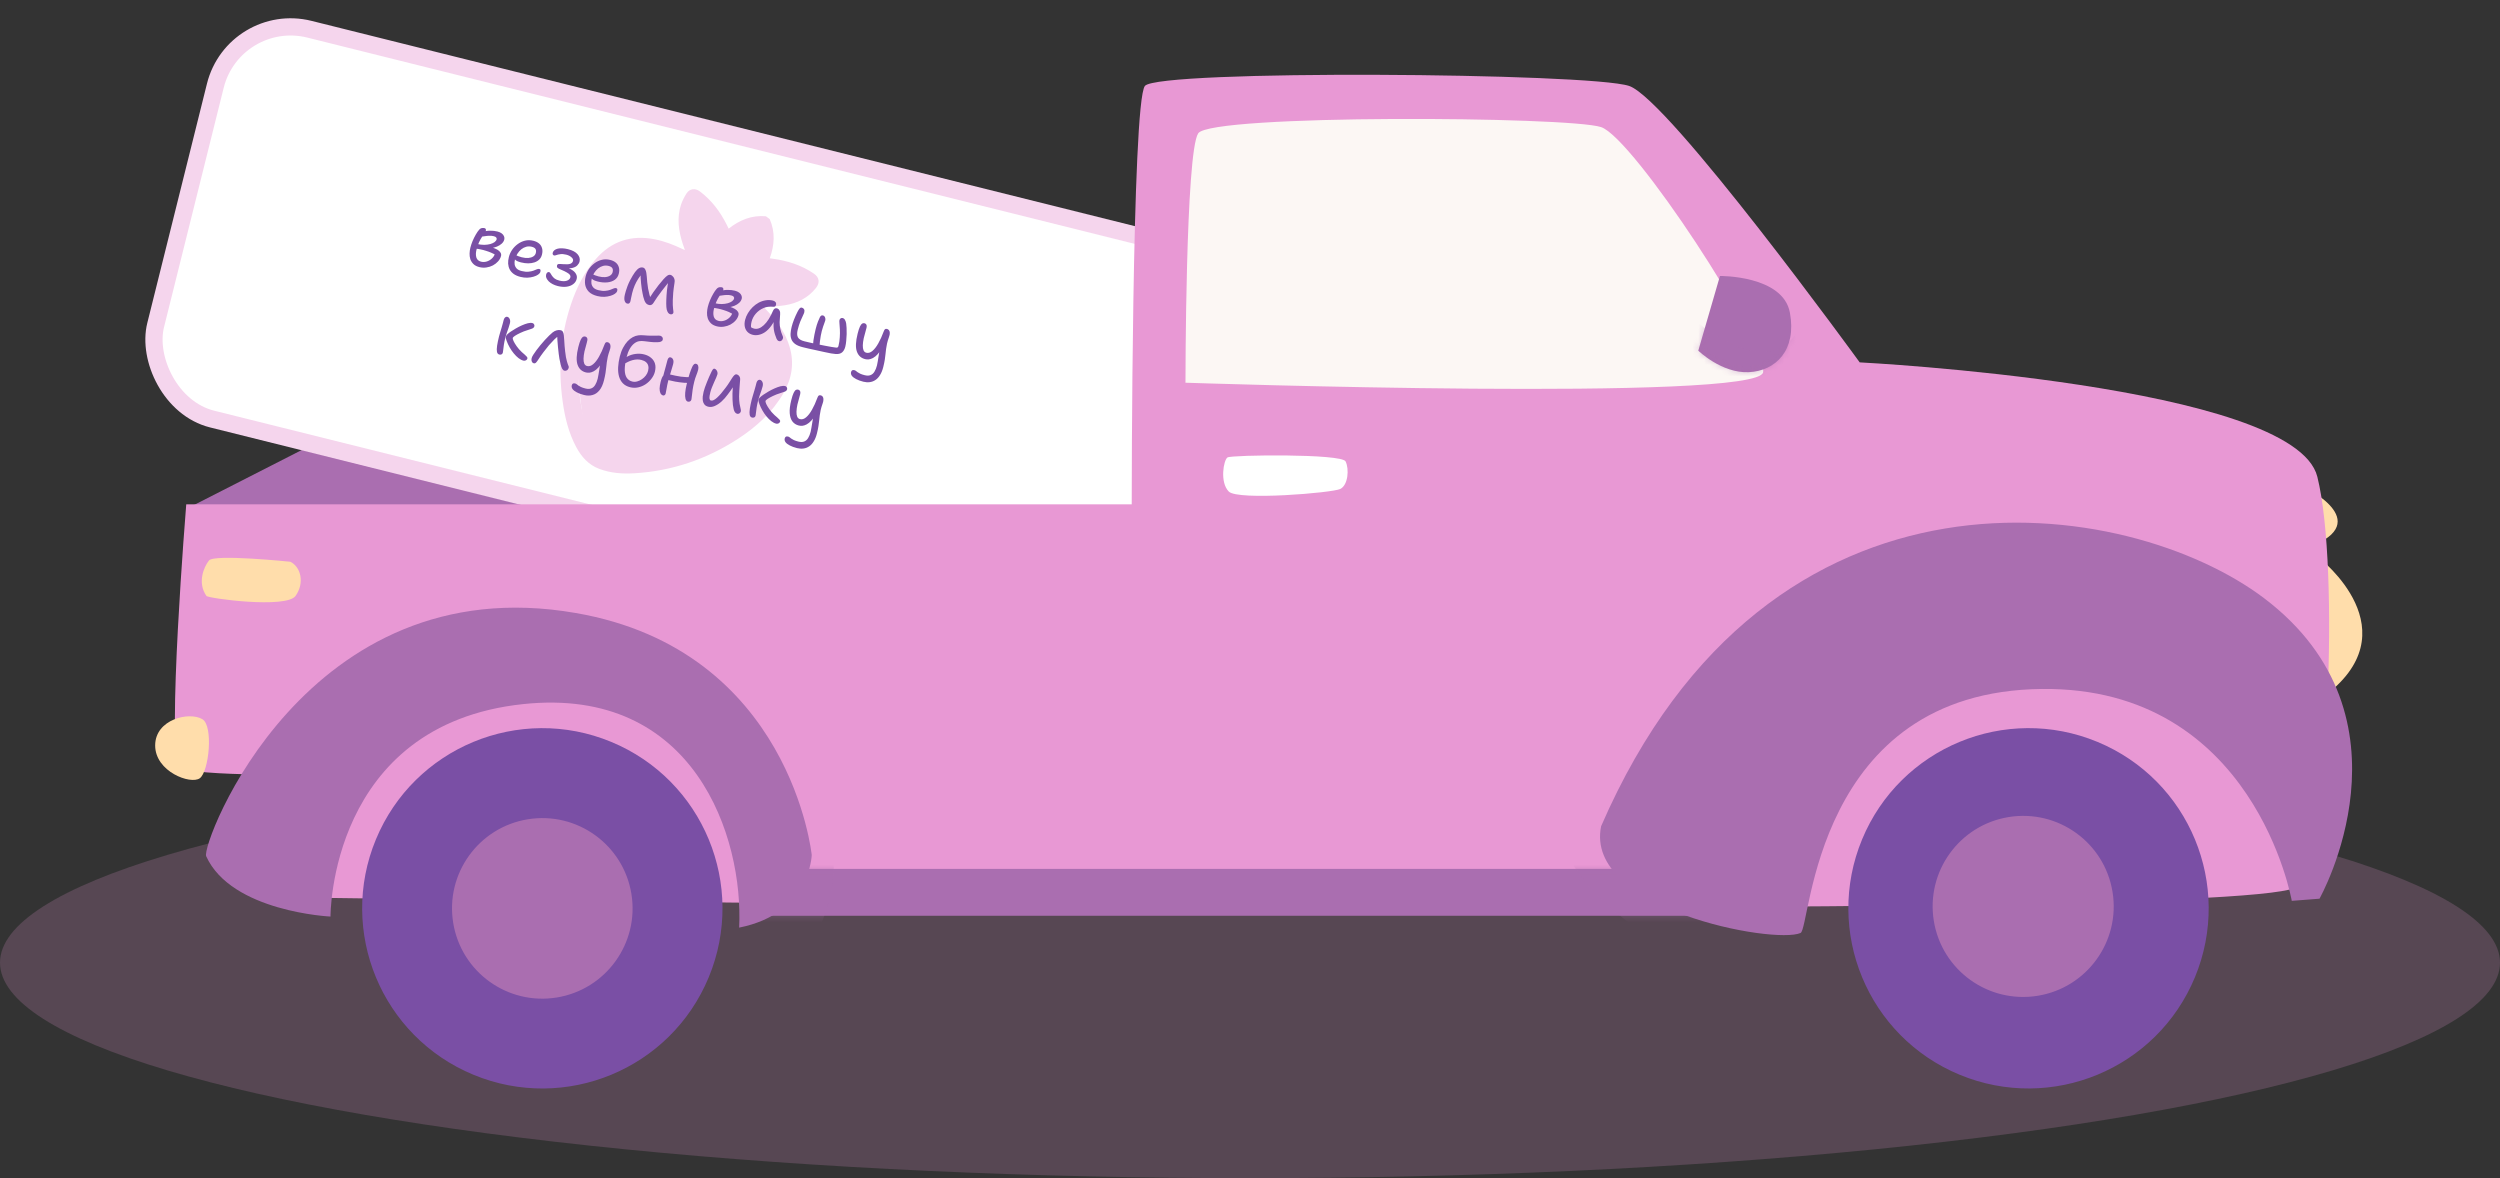 <?xml version="1.0" encoding="UTF-8"?> <svg xmlns="http://www.w3.org/2000/svg" width="435" height="205" viewBox="0 0 435 205" fill="none"><rect x="0" y="0" width="435" height="205" fill="#333333" stroke="none"/><ellipse cx="217.5" cy="167.5" rx="217.5" ry="37.5" fill="#E898D4" fill-opacity="0.2"></ellipse><path d="M58 75.5L33.5 88H198L200.5 75.5H58Z" fill="#AA6EB0"></path><rect x="40.733" y="1.818" width="186.607" height="69.911" rx="13.5" transform="rotate(14 40.733 1.818)" fill="white" stroke="#F5D5ED" stroke-width="3"></rect><path d="M400.064 84.273C400.064 84.273 413.078 90.21 402.804 94.776Z" fill="#FFDDAB"></path><path d="M403.498 97.059C403.498 97.059 420.165 109.844 403.955 121.488C400.759 113.04 403.498 97.059 403.498 97.059Z" fill="#FFDDAB"></path><path d="M323.587 63.053C323.587 63.053 399.204 66.898 403.213 82.944C407.222 98.99 404.984 147.319 399.825 154.177C394.665 161.036 56.087 156.223 56.087 156.223L57.631 134.734C57.631 134.734 32.69 135.264 31.211 133.41C28.918 130.542 32.407 87.748 32.407 87.748H196.919C196.919 87.748 196.919 17.82 199.212 14.953C201.504 12.085 276.591 12.66 283.468 14.953C290.345 17.245 323.587 63.053 323.587 63.053Z" fill="#E898D4"></path><path d="M340.969 187.001C324.976 180.377 317.382 162.043 324.006 146.05C330.63 130.058 348.965 122.463 364.957 129.088C380.95 135.712 388.544 154.046 381.92 170.039C375.295 186.031 356.961 193.626 340.969 187.001Z" fill="#7A4FA5"></path><path d="M336.483 160.23C335.095 151.641 340.932 143.554 349.52 142.166C358.109 140.778 366.196 146.615 367.584 155.203C368.972 163.792 363.135 171.879 354.547 173.267C345.958 174.655 337.871 168.818 336.483 160.23Z" fill="#AA6EB0"></path><path d="M82.371 187.005C66.379 180.381 58.784 162.047 65.409 146.054C72.033 130.062 90.367 122.467 106.36 129.092C122.352 135.716 129.946 154.05 123.322 170.043C116.698 186.035 98.363 193.63 82.371 187.005Z" fill="#7A4FA5"></path><path d="M78.856 160.576C77.466 152.012 83.281 143.944 91.844 142.554C100.407 141.164 108.476 146.979 109.866 155.542C111.256 164.105 105.441 172.174 96.878 173.564C88.315 174.954 80.246 169.139 78.856 160.576Z" fill="#AA6EB0"></path><path d="M129.118 151.188H305.293V159.343H129.118V151.188Z" fill="#AA6EB0"></path><mask id="mask0_2003_2181" style="mask-type:luminance" maskUnits="userSpaceOnUse" x="129" y="151" width="177" height="9"><path d="M129.126 151.188H305.301V159.343H129.126V151.188Z" fill="white"></path></mask><g mask="url(#mask0_2003_2181)"><path opacity="0.4" d="M309.441 139.406C314.857 142.821 320.482 146.438 323.697 151.981C326.911 157.525 326.747 165.57 321.624 169.415C317.057 172.84 310.665 171.735 305.13 170.173C296.327 167.662 287.578 164.246 280.592 158.301C273.605 152.356 268.591 143.598 269.002 134.456C269.167 130.913 270.829 126.73 274.381 126.301" fill="#AA6EB0"></path><path opacity="0.4" d="M144.835 145.608C145.538 151.489 144.835 157.718 141.794 162.768C138.753 167.818 132.917 171.453 127.018 170.85C121.438 170.284 116.643 166.01 114.57 160.804C112.497 155.599 112.862 149.635 114.652 144.32C116.552 138.667 120.716 133.106 126.625 132.329C131.191 131.736 135.584 134.156 139.575 136.439" fill="#AA6EB0"></path></g><path d="M398.768 156.748L403.59 156.374C403.59 156.374 421.389 124.848 393.946 104.081C370.457 86.328 307.9 76.282 278.594 143.762C275.626 158.228 308.731 164.356 313.297 162.337C315.124 161.524 315.526 120.282 355.307 119.88C392.293 119.497 398.768 156.748 398.768 156.748Z" fill="#AA6EB0"></path><path d="M141.242 148.777C141.242 148.777 137.644 113.161 100.201 106.667C53.15 98.448 34.949 146.951 35.872 148.978C40.264 158.677 57.507 159.481 57.507 159.481C57.507 159.481 57.287 126.083 91.032 122.512C120.941 119.343 129.388 145.791 128.612 161.407C140.986 158.933 141.242 148.777 141.242 148.777Z" fill="#AA6EB0"></path><path d="M278.592 22.117C284.153 23.943 307.523 59.56 306.784 64.766C306.044 69.971 206.272 66.592 206.272 66.592C206.272 66.592 206.272 26.537 208.491 23.195C210.71 19.852 273.03 20.254 278.592 22.117Z" fill="#FCF7F4"></path><path d="M35.218 125.143C37.163 126.303 36.36 134.276 34.761 135.418C33.163 136.559 26.999 134.276 26.999 129.71C26.999 125.143 32.935 123.774 35.218 125.143Z" fill="#FFDDAB"></path><path d="M50.523 97.745C52.349 98.658 53.034 101.398 51.436 103.681C49.838 105.964 36.039 104.101 35.911 103.681C34.313 101.398 35.454 98.658 36.368 97.517C37.281 96.375 50.523 97.745 50.523 97.745Z" fill="#FFDDAB"></path><path d="M234.13 80.281C234.779 81.578 234.587 84.39 233.217 85.075C231.847 85.76 215.409 87.13 213.811 85.532C212.213 83.934 212.897 80.052 213.582 79.596C214.267 79.139 233.445 78.911 234.13 80.281Z" fill="white"></path><path d="M304.277 64.76C308.999 64.54 312.643 60.924 311.446 54.412C310.25 47.901 299.273 48.02 299.273 48.02L295.501 61.015C295.501 61.015 299.565 64.969 304.277 64.76Z" fill="#AA6EB0"></path><mask id="mask1_2003_2181" style="mask-type:luminance" maskUnits="userSpaceOnUse" x="295" y="48" width="17" height="17"><path d="M304.27 64.763C308.991 64.544 312.635 60.928 311.439 54.416C310.242 47.905 299.265 48.024 299.265 48.024L295.493 61.019C295.493 61.019 299.557 64.974 304.27 64.763Z" fill="white"></path></mask><g mask="url(#mask1_2003_2181)"><path opacity="0.4" d="M312.671 52.012C313.177 52.995 313.413 54.094 313.356 55.198C313.298 56.301 312.948 57.37 312.342 58.295C311.776 59.125 311.029 59.817 310.157 60.318C309.286 60.819 308.313 61.117 307.31 61.19C305.361 61.26 303.425 60.856 301.666 60.012C298.296 58.525 295.275 56.347 292.799 53.619C292.799 55.793 292.196 58.003 292.68 60.103C293.383 63.108 296.023 64.861 298.507 65.984C301.098 67.159 303.825 68.008 306.625 68.514C308.81 69.034 311.094 68.955 313.237 68.286C314.372 67.864 315.38 67.159 316.166 66.239C316.953 65.318 317.491 64.212 317.73 63.026" fill="#AA6EB0"></path></g><path d="M133.927 38.119C134.914 40.372 134.769 42.634 133.94 44.94C134.129 44.967 134.294 44.994 134.459 45.016C137.034 45.366 139.458 46.134 141.622 47.613C142.568 48.261 142.699 49.185 141.987 50.094C140.606 51.847 138.731 52.763 136.581 53.115C135.384 53.31 134.158 53.339 132.91 53.447C133.212 53.773 133.543 54.124 133.867 54.477C135.421 56.21 136.728 58.09 137.394 60.355C138.234 63.199 137.781 65.877 136.328 68.399C134.379 71.785 131.547 74.326 128.316 76.419C122.882 79.927 116.927 81.949 110.45 82.346C108.342 82.474 106.253 82.338 104.248 81.574C102.39 80.867 101.167 79.482 100.259 77.784C98.936 75.301 98.28 72.619 97.902 69.859C97.109 64.12 97.501 58.466 99.348 52.955C100.312 50.081 101.639 47.395 103.653 45.094C106.411 41.941 109.859 40.823 113.957 41.643C115.621 41.974 117.186 42.585 118.716 43.312C118.836 43.368 118.96 43.418 119.172 43.51C119.028 43.093 118.906 42.763 118.798 42.428C118.071 40.174 117.74 37.895 118.505 35.589C118.744 34.91 119.064 34.262 119.457 33.658C119.981 32.828 120.946 32.692 121.746 33.282C123.82 34.826 125.316 36.842 126.469 39.131C126.568 39.328 126.661 39.529 126.784 39.786C128.701 38.278 130.811 37.408 133.265 37.633L133.927 38.119ZM124.53 50.483C122.942 49.45 121.377 48.38 119.758 47.398C117.917 46.276 115.983 45.326 113.882 44.794C110.769 44.003 108.09 44.662 105.959 47.145C104.208 49.186 103.051 51.556 102.221 54.089C100.468 59.438 100.204 64.907 101.1 70.445C101.448 72.578 102.048 74.634 103.1 76.546C103.868 77.939 104.994 78.824 106.57 79.021C107.777 79.172 109.006 79.32 110.214 79.258C115.809 78.968 120.969 77.229 125.756 74.376C128.677 72.633 131.237 70.466 133.166 67.63C134.862 65.137 135.278 62.492 133.802 59.752C133.235 58.712 132.559 57.734 131.787 56.835C129.682 54.368 127.103 52.43 124.53 50.483ZM126.58 47.581C129.755 47.093 131.993 43.265 131.409 40.842C128.514 41.402 126.182 44.634 126.58 47.581ZM123.537 45.099C123.834 44.329 124.111 43.669 124.339 42.992C124.426 42.744 124.437 42.477 124.372 42.224C123.875 40.703 123.118 39.281 122.134 38.019C121.89 37.704 121.626 37.405 121.289 37.001C120.912 40.085 121.972 42.618 123.537 45.099ZM129.93 49.706C132.772 50.382 135.512 50.61 138.298 49.278C136.367 48.401 134.266 47.963 132.145 47.995C132.013 48.007 131.889 48.061 131.79 48.148C131.193 48.636 130.609 49.136 129.927 49.71L129.93 49.706Z" fill="#F5D5ED"></path><path d="M106.509 43.301L119.385 44.588L120.862 35.481L124.955 39.884L127.557 40.306L132.494 39.504L132.818 44.096C132.907 44.645 133.372 45.949 134.519 46.776C135.667 47.603 138.645 48.78 139.991 49.265L131.552 51.903C133.317 55.839 136.709 63.902 136.158 64.667L130.299 72.796C125.63 75.244 116.126 80.165 115.467 80.272C114.809 80.379 109.937 80.888 107.584 81.13L102.113 78.64L99.595 57.936L106.509 43.301Z" fill="#F5D5ED"></path><path d="M83.425 46.481C82.971 46.368 82.619 46.187 82.369 45.937C82.119 45.687 81.94 45.401 81.832 45.08C81.733 44.76 81.691 44.428 81.706 44.083C81.72 43.739 81.766 43.41 81.844 43.099C81.936 42.729 82.063 42.346 82.225 41.948C82.397 41.545 82.585 41.167 82.788 40.816C82.994 40.456 83.195 40.167 83.393 39.949C83.479 39.854 83.573 39.783 83.673 39.737C83.774 39.691 83.878 39.668 83.986 39.668C84.095 39.659 84.204 39.669 84.314 39.696C84.414 39.721 84.482 39.773 84.515 39.853C84.56 39.927 84.568 40.018 84.541 40.128C84.509 40.254 84.432 40.404 84.308 40.579C84.184 40.753 84.037 40.967 83.867 41.219C83.697 41.471 83.525 41.782 83.353 42.149C83.183 42.509 83.034 42.945 82.906 43.458C82.781 43.963 82.773 44.407 82.882 44.792C83 45.179 83.273 45.425 83.702 45.532C84.022 45.612 84.346 45.603 84.673 45.507C85.001 45.41 85.298 45.242 85.562 45.005C85.838 44.761 86.028 44.46 86.135 44.102L86.221 44.352C86.019 44.23 85.777 44.107 85.495 43.983C85.214 43.859 84.911 43.748 84.587 43.649C84.266 43.542 83.943 43.458 83.619 43.395C83.306 43.325 83.026 43.283 82.78 43.266L82.997 42.449C83.454 42.554 83.874 42.605 84.259 42.603C84.654 42.594 85.005 42.548 85.312 42.464C85.629 42.373 85.881 42.257 86.068 42.116C86.257 41.967 86.373 41.808 86.415 41.64C86.442 41.531 86.419 41.426 86.345 41.328C86.28 41.231 86.138 41.156 85.919 41.101C85.675 41.04 85.427 41.014 85.175 41.023C84.933 41.025 84.682 41.047 84.422 41.089C84.161 41.132 83.874 41.172 83.561 41.21C83.435 41.214 83.329 41.174 83.242 41.09C83.167 41 83.145 40.905 83.179 40.806C83.209 40.689 83.295 40.594 83.438 40.522C83.582 40.443 83.72 40.392 83.85 40.371C84.372 40.215 84.855 40.139 85.301 40.143C85.748 40.138 86.166 40.184 86.552 40.281C86.864 40.358 87.113 40.47 87.3 40.615C87.496 40.762 87.628 40.929 87.698 41.116C87.778 41.296 87.794 41.479 87.748 41.664C87.679 41.942 87.529 42.186 87.298 42.396C87.077 42.6 86.798 42.772 86.46 42.91C86.123 43.041 85.765 43.135 85.385 43.192C85.004 43.249 84.626 43.262 84.249 43.23L84.46 42.76C84.885 42.848 85.271 42.949 85.618 43.062C85.975 43.169 86.279 43.294 86.529 43.437C86.779 43.58 86.961 43.746 87.075 43.935C87.199 44.118 87.234 44.318 87.179 44.537C87.094 44.882 86.921 45.196 86.663 45.48C86.415 45.758 86.116 45.991 85.765 46.181C85.416 46.361 85.038 46.482 84.63 46.541C84.222 46.6 83.821 46.58 83.425 46.481ZM90.574 48.184C90.095 48.064 89.7 47.894 89.388 47.673C89.086 47.455 88.852 47.191 88.688 46.883C88.532 46.576 88.442 46.241 88.416 45.877C88.399 45.515 88.441 45.133 88.542 44.729C88.649 44.3 88.831 43.89 89.09 43.499C89.358 43.102 89.684 42.763 90.066 42.483C90.451 42.195 90.876 41.993 91.343 41.877C91.809 41.761 92.299 41.767 92.812 41.895C93.207 41.994 93.534 42.151 93.793 42.367C94.052 42.584 94.225 42.855 94.314 43.181C94.413 43.5 94.409 43.874 94.302 44.303C94.216 44.648 94.061 44.931 93.836 45.151C93.611 45.372 93.332 45.54 93.001 45.653C92.679 45.761 92.316 45.818 91.913 45.824C91.511 45.822 91.092 45.767 90.655 45.658C90.15 45.532 89.814 45.377 89.645 45.192C89.479 44.999 89.417 44.818 89.459 44.65C89.484 44.549 89.527 44.484 89.588 44.454C89.651 44.416 89.742 44.412 89.859 44.441C89.952 44.465 90.061 44.51 90.187 44.577C90.324 44.638 90.523 44.701 90.783 44.766C91.204 44.87 91.582 44.911 91.919 44.888C92.265 44.858 92.555 44.77 92.789 44.623C93.022 44.475 93.17 44.275 93.233 44.023C93.304 43.737 93.286 43.505 93.179 43.326C93.071 43.148 92.854 43.018 92.526 42.936C92.198 42.854 91.876 42.854 91.561 42.936C91.254 43.021 90.967 43.168 90.701 43.378C90.442 43.591 90.216 43.852 90.023 44.161C89.832 44.461 89.691 44.793 89.601 45.154C89.526 45.457 89.508 45.743 89.548 46.012C89.59 46.272 89.706 46.507 89.895 46.715C90.087 46.914 90.376 47.062 90.763 47.159C91.217 47.272 91.609 47.312 91.939 47.278C92.277 47.246 92.564 47.188 92.8 47.104C93.037 47.011 93.236 46.931 93.395 46.864C93.566 46.79 93.71 46.768 93.827 46.797C93.945 46.827 94.016 46.88 94.042 46.958C94.067 47.036 94.061 47.15 94.023 47.302C93.981 47.47 93.852 47.63 93.636 47.781C93.43 47.926 93.163 48.047 92.835 48.144C92.507 48.241 92.149 48.299 91.76 48.318C91.373 48.329 90.978 48.284 90.574 48.184ZM97.059 49.774C96.74 49.694 96.445 49.585 96.176 49.446C95.907 49.308 95.679 49.148 95.492 48.968C95.307 48.778 95.168 48.583 95.075 48.381C94.991 48.182 94.974 47.981 95.024 47.779C95.064 47.619 95.129 47.502 95.22 47.426C95.312 47.342 95.421 47.315 95.547 47.347C95.64 47.37 95.72 47.443 95.787 47.567C95.865 47.685 95.954 47.828 96.055 47.996C96.167 48.158 96.32 48.316 96.513 48.472C96.709 48.619 96.983 48.736 97.336 48.824C97.849 48.952 98.276 48.961 98.616 48.849C98.967 48.731 99.178 48.529 99.25 48.243C99.285 48.1 99.257 47.964 99.164 47.833C99.08 47.705 98.913 47.57 98.663 47.427C98.415 47.276 98.068 47.109 97.622 46.926C97.304 46.802 97.096 46.688 96.997 46.583C96.907 46.48 96.882 46.349 96.921 46.189C96.959 46.037 97.056 45.954 97.211 45.94C97.375 45.927 97.645 45.936 98.022 45.967C98.564 46.013 98.962 45.992 99.217 45.904C99.481 45.809 99.644 45.639 99.705 45.396C99.76 45.177 99.669 44.967 99.433 44.765C99.208 44.557 98.903 44.405 98.516 44.309C98.12 44.21 97.779 44.183 97.491 44.227C97.205 44.263 96.973 44.317 96.794 44.389C96.618 44.452 96.492 44.474 96.416 44.455C96.315 44.43 96.24 44.371 96.192 44.279C96.152 44.188 96.144 44.093 96.17 43.992C96.216 43.807 96.317 43.653 96.472 43.531C96.627 43.409 96.824 43.32 97.061 43.263C97.299 43.206 97.567 43.188 97.865 43.209C98.166 43.221 98.484 43.269 98.821 43.353C99.603 43.548 100.163 43.844 100.502 44.241C100.841 44.638 100.954 45.06 100.843 45.505C100.785 45.741 100.659 45.959 100.465 46.161C100.281 46.365 100.002 46.515 99.63 46.61C99.266 46.706 98.791 46.713 98.205 46.629L98.199 46.44C98.697 46.556 99.116 46.718 99.457 46.928C99.808 47.132 100.06 47.373 100.214 47.653C100.378 47.926 100.42 48.222 100.341 48.542C100.249 48.912 100.044 49.214 99.727 49.447C99.418 49.683 99.028 49.831 98.557 49.892C98.097 49.947 97.597 49.908 97.059 49.774ZM103.94 51.516C103.3 51.356 102.808 51.109 102.464 50.773C102.129 50.43 101.917 50.029 101.826 49.569C101.746 49.102 101.773 48.6 101.907 48.062C102.014 47.633 102.196 47.223 102.455 46.831C102.724 46.434 103.049 46.096 103.431 45.816C103.816 45.527 104.241 45.325 104.708 45.209C105.175 45.094 105.664 45.1 106.177 45.227C106.573 45.326 106.9 45.483 107.158 45.7C107.417 45.916 107.59 46.187 107.679 46.513C107.778 46.832 107.774 47.206 107.667 47.635C107.554 48.09 107.319 48.442 106.961 48.692C106.615 48.936 106.185 49.084 105.672 49.134C105.159 49.185 104.609 49.137 104.02 48.99C103.515 48.864 103.179 48.709 103.011 48.524C102.845 48.331 102.782 48.15 102.824 47.982C102.85 47.881 102.893 47.816 102.953 47.787C103.017 47.749 103.107 47.744 103.225 47.774C103.317 47.797 103.426 47.842 103.553 47.909C103.689 47.97 103.888 48.033 104.149 48.098C104.569 48.203 104.948 48.243 105.284 48.22C105.631 48.191 105.921 48.102 106.154 47.955C106.387 47.807 106.535 47.608 106.598 47.355C106.669 47.069 106.651 46.837 106.544 46.659C106.437 46.48 106.219 46.35 105.891 46.268C105.563 46.186 105.242 46.187 104.926 46.269C104.619 46.353 104.333 46.5 104.066 46.711C103.807 46.923 103.582 47.184 103.388 47.493C103.197 47.794 103.057 48.125 102.967 48.486C102.891 48.789 102.873 49.075 102.913 49.344C102.956 49.605 103.071 49.839 103.261 50.047C103.452 50.247 103.741 50.395 104.128 50.491C104.582 50.604 104.974 50.644 105.304 50.61C105.643 50.578 105.93 50.52 106.165 50.436C106.402 50.343 106.601 50.264 106.761 50.196C106.931 50.123 107.075 50.1 107.193 50.13C107.31 50.159 107.382 50.213 107.407 50.29C107.432 50.368 107.426 50.483 107.388 50.634C107.346 50.802 107.217 50.962 107.001 51.114C106.795 51.259 106.528 51.38 106.2 51.477C105.872 51.574 105.514 51.632 105.125 51.651C104.738 51.661 104.343 51.617 103.94 51.516ZM109.127 52.823C108.925 52.772 108.778 52.611 108.685 52.337C108.601 52.066 108.617 51.695 108.735 51.224C108.772 51.073 108.828 50.868 108.901 50.609C108.975 50.351 109.073 50.063 109.197 49.745C109.323 49.419 109.473 49.086 109.648 48.745C109.967 48.146 110.248 47.68 110.492 47.348C110.746 47.01 110.982 46.778 111.201 46.654C111.428 46.532 111.655 46.499 111.882 46.556C112.05 46.598 112.179 46.706 112.27 46.88C112.362 47.046 112.425 47.241 112.459 47.464C112.503 47.68 112.529 47.883 112.535 48.072C112.556 48.381 112.584 48.718 112.618 49.084C112.652 49.45 112.701 49.824 112.767 50.206C112.834 50.581 112.914 50.94 113.007 51.285C113.1 51.629 113.208 51.929 113.332 52.183L112.815 52.161C113.086 51.72 113.374 51.282 113.678 50.849C113.983 50.416 114.286 50.005 114.589 49.616C114.9 49.229 115.186 48.885 115.449 48.584C115.732 48.271 115.965 48.056 116.145 47.941C116.326 47.825 116.5 47.788 116.669 47.83C116.77 47.855 116.864 47.905 116.952 47.981C117.043 48.048 117.114 48.12 117.167 48.195C117.253 48.315 117.317 48.452 117.36 48.605C117.41 48.761 117.41 48.975 117.36 49.248C117.26 49.866 117.186 50.429 117.14 50.935C117.097 51.433 117.072 51.856 117.066 52.203C117.049 52.842 117.065 53.35 117.114 53.729C117.173 54.101 117.192 54.329 117.171 54.413C117.144 54.522 117.08 54.6 116.979 54.646C116.884 54.703 116.77 54.715 116.635 54.681C116.442 54.633 116.281 54.49 116.152 54.253C116.032 54.017 115.964 53.737 115.947 53.411C115.924 53.075 115.92 52.658 115.937 52.163C115.953 51.666 115.991 51.122 116.049 50.529C116.118 49.93 116.212 49.319 116.332 48.697L116.707 48.697C116.482 48.953 116.234 49.249 115.963 49.583C115.703 49.911 115.434 50.255 115.157 50.615C114.888 50.977 114.625 51.335 114.366 51.691C114.116 52.048 113.893 52.39 113.695 52.716C113.605 52.863 113.494 52.969 113.361 53.034C113.237 53.102 113.095 53.115 112.936 53.076C112.734 53.025 112.569 52.935 112.44 52.805C112.314 52.666 112.213 52.498 112.137 52.3C112.064 52.094 111.994 51.872 111.929 51.632C111.899 51.5 111.86 51.316 111.812 51.081C111.766 50.837 111.717 50.566 111.666 50.267C111.624 49.971 111.586 49.658 111.552 49.328C111.518 48.998 111.492 48.674 111.473 48.356C111.456 48.031 111.45 47.73 111.457 47.455L111.847 47.445C111.543 47.807 111.274 48.169 111.041 48.53C110.808 48.892 110.605 49.275 110.433 49.678C110.263 50.074 110.118 50.511 109.999 50.99C109.917 51.318 109.854 51.606 109.81 51.854C109.766 52.102 109.729 52.289 109.697 52.416C109.662 52.559 109.597 52.672 109.505 52.756C109.413 52.84 109.287 52.862 109.127 52.823ZM124.741 56.783C124.287 56.669 123.934 56.488 123.684 56.238C123.434 55.988 123.255 55.702 123.148 55.38C123.049 55.061 123.006 54.729 123.021 54.384C123.035 54.039 123.081 53.712 123.159 53.401C123.251 53.031 123.378 52.647 123.54 52.249C123.712 51.846 123.9 51.468 124.103 51.117C124.309 50.758 124.511 50.468 124.708 50.25C124.794 50.155 124.888 50.084 124.989 50.038C125.09 49.992 125.194 49.969 125.301 49.969C125.41 49.96 125.519 49.97 125.629 49.997C125.73 50.022 125.797 50.075 125.831 50.154C125.875 50.228 125.883 50.319 125.856 50.429C125.825 50.555 125.747 50.705 125.623 50.88C125.499 51.054 125.352 51.268 125.182 51.52C125.012 51.772 124.841 52.083 124.669 52.45C124.499 52.81 124.35 53.246 124.222 53.759C124.096 54.264 124.088 54.708 124.197 55.093C124.315 55.48 124.589 55.726 125.018 55.833C125.337 55.913 125.661 55.904 125.989 55.807C126.317 55.711 126.613 55.543 126.878 55.306C127.153 55.062 127.344 54.761 127.451 54.404L127.536 54.653C127.334 54.531 127.092 54.408 126.811 54.284C126.529 54.16 126.226 54.049 125.902 53.95C125.581 53.843 125.258 53.759 124.934 53.696C124.621 53.627 124.341 53.584 124.096 53.567L124.313 52.75C124.769 52.855 125.189 52.906 125.574 52.904C125.969 52.895 126.32 52.849 126.627 52.764C126.944 52.674 127.196 52.558 127.383 52.417C127.572 52.268 127.688 52.109 127.73 51.941C127.757 51.832 127.734 51.727 127.66 51.629C127.595 51.532 127.453 51.457 127.234 51.402C126.991 51.341 126.743 51.315 126.49 51.324C126.249 51.326 125.997 51.348 125.737 51.39C125.476 51.433 125.189 51.473 124.876 51.511C124.75 51.515 124.644 51.475 124.558 51.391C124.482 51.301 124.461 51.206 124.494 51.107C124.524 50.99 124.61 50.895 124.753 50.824C124.898 50.743 125.035 50.693 125.166 50.672C125.687 50.516 126.17 50.44 126.616 50.444C127.064 50.44 127.481 50.485 127.868 50.582C128.179 50.66 128.428 50.771 128.615 50.916C128.811 51.063 128.943 51.23 129.013 51.417C129.093 51.597 129.11 51.78 129.064 51.965C128.994 52.243 128.844 52.487 128.613 52.697C128.393 52.901 128.113 53.073 127.775 53.212C127.439 53.342 127.08 53.436 126.7 53.493C126.319 53.55 125.941 53.563 125.565 53.531L125.776 53.061C126.2 53.149 126.586 53.25 126.933 53.363C127.29 53.47 127.594 53.595 127.844 53.738C128.095 53.881 128.277 54.047 128.39 54.236C128.514 54.419 128.549 54.619 128.495 54.838C128.409 55.183 128.237 55.497 127.978 55.781C127.73 56.059 127.431 56.292 127.08 56.482C126.731 56.663 126.353 56.783 125.945 56.842C125.537 56.901 125.136 56.881 124.741 56.783ZM130.982 58.258C130.604 58.164 130.293 57.993 130.052 57.745C129.818 57.499 129.665 57.198 129.594 56.84C129.522 56.483 129.54 56.09 129.647 55.661C129.747 55.258 129.912 54.865 130.141 54.485C130.37 54.104 130.644 53.757 130.963 53.444C131.282 53.13 131.633 52.87 132.016 52.661C132.407 52.455 132.811 52.319 133.229 52.254C133.65 52.18 134.074 52.196 134.503 52.303C134.697 52.352 134.844 52.442 134.945 52.574C135.046 52.706 135.071 52.874 135.021 53.075C134.996 53.176 134.94 53.256 134.854 53.315C134.778 53.368 134.675 53.387 134.545 53.372C133.937 53.301 133.369 53.378 132.839 53.603C132.318 53.831 131.876 54.154 131.513 54.572C131.149 54.991 130.902 55.461 130.772 55.982C130.712 56.226 130.677 56.454 130.669 56.666C130.663 56.87 130.692 57.145 130.758 57.492L130.319 56.458C130.464 56.7 130.592 56.866 130.704 56.956C130.824 57.049 130.997 57.123 131.224 57.18C131.762 57.314 132.321 57.114 132.901 56.58C133.489 56.048 134.032 55.196 134.53 54.025C134.603 53.873 134.692 53.766 134.797 53.703C134.904 53.632 135.03 53.614 135.173 53.649C135.374 53.7 135.527 53.822 135.63 54.018C135.735 54.205 135.773 54.429 135.744 54.689C135.698 55.196 135.669 55.653 135.656 56.061C135.655 56.462 135.695 56.856 135.777 57.243C135.861 57.621 135.999 58.035 136.191 58.485C136.246 58.588 136.263 58.695 136.245 58.807C136.226 58.918 136.182 59.023 136.112 59.122C136.054 59.215 135.974 59.284 135.873 59.33C135.78 59.379 135.68 59.389 135.57 59.362C135.453 59.333 135.362 59.283 135.299 59.214C135.236 59.145 135.18 59.064 135.132 58.971C135.029 58.705 134.933 58.444 134.844 58.19C134.758 57.927 134.692 57.638 134.645 57.323C134.601 56.999 134.586 56.629 134.6 56.213C134.617 55.788 134.676 55.298 134.779 54.743L135.198 54.835C134.888 55.579 134.555 56.197 134.2 56.689C133.847 57.173 133.483 57.542 133.107 57.797C132.733 58.043 132.363 58.201 131.997 58.27C131.64 58.342 131.302 58.338 130.982 58.258ZM139.702 60.419C139.122 60.275 138.673 60.087 138.356 59.856C138.047 59.627 137.832 59.359 137.712 59.052C137.592 58.745 137.541 58.411 137.56 58.05C137.581 57.679 137.642 57.293 137.742 56.889C137.847 56.469 137.984 56.043 138.154 55.612C138.327 55.172 138.527 54.727 138.756 54.275C138.894 54.005 139.02 53.805 139.134 53.672C139.247 53.54 139.38 53.492 139.531 53.53C139.699 53.572 139.823 53.666 139.903 53.81C139.985 53.947 139.999 54.125 139.945 54.343C139.913 54.469 139.833 54.664 139.705 54.927C139.577 55.19 139.427 55.523 139.255 55.926C139.093 56.324 138.941 56.809 138.799 57.38C138.658 57.944 138.673 58.385 138.844 58.705C139.025 59.018 139.401 59.245 139.973 59.388C140.208 59.447 140.525 59.521 140.922 59.611C141.319 59.701 141.747 59.795 142.206 59.891C142.666 59.979 143.117 60.069 143.558 60.161C144.01 60.247 144.408 60.319 144.75 60.378C145.093 60.437 145.343 60.472 145.501 60.485C145.606 60.493 145.69 60.478 145.753 60.441C145.818 60.394 145.865 60.312 145.895 60.195C146.023 59.682 146.098 59.182 146.121 58.697C146.154 58.205 146.16 57.751 146.139 57.335C146.118 56.919 146.093 56.569 146.066 56.285C146.04 55.993 146.04 55.796 146.065 55.695C146.099 55.561 146.168 55.462 146.273 55.399C146.38 55.327 146.493 55.306 146.611 55.335C146.804 55.384 146.945 55.499 147.033 55.682C147.132 55.858 147.201 56.068 147.239 56.309C147.266 56.486 147.288 56.737 147.305 57.063C147.322 57.389 147.327 57.747 147.319 58.138C147.31 58.529 147.285 58.916 147.244 59.298C147.21 59.683 147.156 60.027 147.08 60.329C146.971 60.767 146.781 61.099 146.51 61.326C146.241 61.545 145.866 61.634 145.385 61.595C145.225 61.591 144.965 61.557 144.606 61.494C144.257 61.425 143.858 61.343 143.408 61.249C142.958 61.155 142.496 61.053 142.023 60.944C141.557 60.846 141.116 60.749 140.702 60.655C140.296 60.563 139.963 60.484 139.702 60.419ZM141.916 60.623C141.815 60.598 141.718 60.538 141.626 60.443C141.544 60.342 141.502 60.225 141.499 60.09C141.485 59.863 141.496 59.585 141.534 59.255C141.582 58.918 141.64 58.576 141.71 58.227C141.781 57.869 141.852 57.548 141.923 57.262C142.049 56.757 142.185 56.318 142.332 55.944C142.479 55.569 142.593 55.312 142.672 55.171C142.735 55.061 142.805 54.98 142.88 54.928C142.966 54.869 143.073 54.855 143.199 54.887C143.308 54.914 143.396 54.972 143.464 55.06C143.531 55.148 143.576 55.253 143.6 55.375C143.631 55.499 143.629 55.633 143.593 55.776C143.568 55.877 143.52 56.016 143.449 56.195C143.388 56.367 143.314 56.572 143.228 56.81C143.142 57.047 143.063 57.313 142.989 57.608C142.931 57.843 142.872 58.114 142.813 58.421C142.763 58.73 142.716 59.045 142.672 59.364C142.638 59.677 142.611 59.965 142.59 60.228C142.567 60.356 142.474 60.463 142.31 60.547C142.157 60.625 142.025 60.65 141.916 60.623ZM150.224 66.419C149.719 66.293 149.298 66.139 148.959 65.956C148.619 65.782 148.372 65.591 148.218 65.383C148.073 65.177 148.029 64.96 148.085 64.733C148.119 64.599 148.184 64.499 148.28 64.434C148.375 64.377 148.502 64.368 148.662 64.408C148.771 64.435 148.863 64.481 148.936 64.544C149.018 64.609 149.112 64.681 149.217 64.761C149.331 64.843 149.483 64.93 149.674 65.022C149.874 65.117 150.138 65.205 150.466 65.287C150.878 65.389 151.22 65.381 151.491 65.261C151.768 65.151 151.993 64.948 152.165 64.652C152.346 64.358 152.488 64 152.593 63.58C152.654 63.336 152.701 63.093 152.735 62.851C152.777 62.611 152.818 62.354 152.86 62.079C152.902 61.803 152.954 61.486 153.017 61.126C153.082 60.758 153.171 60.33 153.284 59.84L153.622 60.312C153.326 60.855 153.031 61.286 152.737 61.606C152.453 61.919 152.173 62.148 151.896 62.294C151.629 62.432 151.381 62.514 151.152 62.537C150.925 62.552 150.719 62.536 150.534 62.49C149.827 62.314 149.348 61.873 149.095 61.167C148.844 60.452 148.887 59.422 149.222 58.077C149.363 57.513 149.498 57.096 149.628 56.825C149.758 56.553 149.887 56.38 150.013 56.304C150.147 56.23 150.277 56.209 150.404 56.241C150.538 56.274 150.639 56.335 150.706 56.424C150.776 56.503 150.809 56.619 150.807 56.77C150.805 56.922 150.766 57.117 150.688 57.357C150.531 57.88 150.399 58.374 150.292 58.839C150.193 59.306 150.139 59.721 150.129 60.084C150.12 60.44 150.164 60.732 150.258 60.961C150.355 61.182 150.517 61.32 150.744 61.377C151.097 61.465 151.449 61.361 151.8 61.064C152.162 60.761 152.504 60.319 152.827 59.739C153.161 59.153 153.468 58.479 153.747 57.718C153.831 57.488 153.911 57.343 153.989 57.282C154.077 57.215 154.197 57.2 154.349 57.238C154.466 57.267 154.57 57.333 154.661 57.436C154.76 57.541 154.814 57.698 154.825 57.906C154.838 58.106 154.788 58.361 154.674 58.672C154.525 59.091 154.415 59.461 154.344 59.782C154.273 60.104 154.218 60.412 154.18 60.706C154.145 60.992 154.111 61.288 154.08 61.592C154.051 61.889 154.009 62.218 153.955 62.579C153.9 62.941 153.812 63.365 153.691 63.853C153.55 64.417 153.362 64.883 153.127 65.254C152.898 65.634 152.629 65.924 152.321 66.124C152.02 66.326 151.69 66.449 151.331 66.494C150.98 66.54 150.611 66.515 150.224 66.419ZM91.072 62.75C90.795 62.681 90.51 62.534 90.218 62.309C89.934 62.086 89.658 61.812 89.391 61.486C89.124 61.161 88.885 60.811 88.675 60.437C88.464 60.063 88.293 59.694 88.16 59.331C88.101 59.173 88.056 59.032 88.024 58.908C88.003 58.778 88.006 58.658 88.033 58.549C88.05 58.481 88.081 58.413 88.125 58.344C88.171 58.266 88.232 58.201 88.307 58.148C88.417 58.032 88.6 57.886 88.859 57.709C89.117 57.533 89.414 57.348 89.748 57.154C90.092 56.954 90.445 56.774 90.807 56.614C91.168 56.454 91.507 56.333 91.822 56.251C92.145 56.171 92.416 56.158 92.635 56.213C92.728 56.236 92.798 56.276 92.847 56.332C92.903 56.391 92.944 56.459 92.97 56.537C92.995 56.615 92.997 56.696 92.976 56.78C92.932 56.956 92.801 57.089 92.582 57.178C92.364 57.266 92.12 57.348 91.851 57.424C91.349 57.575 90.904 57.746 90.517 57.935C90.133 58.117 89.823 58.285 89.588 58.441C89.361 58.598 89.237 58.719 89.216 58.803C89.195 58.888 89.24 59.064 89.352 59.333C89.474 59.596 89.657 59.9 89.901 60.247C90.145 60.594 90.441 60.931 90.788 61.258C90.941 61.395 91.099 61.533 91.261 61.671C91.423 61.81 91.552 61.936 91.649 62.049C91.754 62.165 91.795 62.269 91.772 62.361C91.749 62.454 91.702 62.536 91.63 62.608C91.559 62.679 91.472 62.724 91.369 62.743C91.272 62.773 91.173 62.775 91.072 62.75ZM86.875 61.69C86.656 61.635 86.522 61.477 86.471 61.214C86.421 60.951 86.429 60.596 86.496 60.148C86.565 59.692 86.677 59.153 86.832 58.531C86.887 58.312 86.955 58.074 87.037 57.818C87.118 57.561 87.198 57.295 87.276 57.02C87.362 56.747 87.438 56.475 87.505 56.206C87.522 56.139 87.539 56.072 87.556 56.005C87.575 55.929 87.593 55.853 87.612 55.778C87.654 55.609 87.706 55.475 87.766 55.374C87.836 55.275 87.911 55.205 87.993 55.163C88.086 55.114 88.174 55.1 88.258 55.121C88.452 55.169 88.594 55.299 88.684 55.509C88.785 55.713 88.797 55.97 88.719 56.281C88.667 56.492 88.589 56.749 88.486 57.054C88.386 57.35 88.279 57.654 88.165 57.965C88.061 58.279 87.978 58.557 87.917 58.801C87.808 59.238 87.727 59.633 87.675 59.987C87.623 60.34 87.585 60.634 87.562 60.87C87.541 61.097 87.52 61.252 87.499 61.336C87.474 61.437 87.431 61.52 87.37 61.585C87.311 61.642 87.24 61.678 87.156 61.693C87.07 61.716 86.976 61.715 86.875 61.69ZM92.875 63.212C92.757 63.183 92.666 63.12 92.6 63.023C92.542 62.937 92.502 62.829 92.481 62.699C92.468 62.571 92.478 62.439 92.512 62.305C92.549 62.153 92.642 61.962 92.789 61.731C92.938 61.491 93.12 61.228 93.334 60.942C93.558 60.65 93.787 60.358 94.021 60.068C94.266 59.763 94.524 59.466 94.793 59.175C95.064 58.877 95.317 58.614 95.552 58.387C95.789 58.151 95.991 57.969 96.157 57.841C96.401 57.652 96.641 57.529 96.879 57.472C97.127 57.408 97.36 57.404 97.579 57.459C97.755 57.503 97.881 57.605 97.957 57.767C98.033 57.929 98.082 58.125 98.106 58.354C98.142 58.604 98.165 58.886 98.176 59.202C98.195 59.519 98.216 59.846 98.239 60.182C98.265 60.51 98.296 60.831 98.335 61.144C98.381 61.531 98.427 61.864 98.474 62.143C98.529 62.425 98.585 62.667 98.641 62.868C98.698 63.07 98.753 63.245 98.806 63.392C98.863 63.522 98.907 63.631 98.938 63.719C98.97 63.808 98.974 63.898 98.951 63.991C98.92 64.117 98.866 64.224 98.791 64.312C98.715 64.401 98.625 64.459 98.519 64.486C98.412 64.522 98.304 64.526 98.195 64.499C98.06 64.465 97.936 64.354 97.823 64.165C97.719 63.969 97.63 63.719 97.554 63.414C97.478 63.11 97.407 62.784 97.342 62.437C97.315 62.225 97.273 61.942 97.219 61.589C97.174 61.23 97.132 60.844 97.092 60.432C97.054 60.012 97.02 59.61 96.99 59.228C96.96 58.845 96.946 58.529 96.945 58.279L97.286 58.364C97.036 58.542 96.759 58.777 96.454 59.067C96.158 59.36 95.847 59.693 95.521 60.067C95.204 60.444 94.885 60.846 94.564 61.276C94.244 61.696 93.939 62.134 93.647 62.588C93.527 62.781 93.406 62.943 93.285 63.074C93.163 63.204 93.026 63.25 92.875 63.212ZM101.629 68.731C101.125 68.606 100.703 68.451 100.365 68.269C100.024 68.094 99.777 67.903 99.623 67.695C99.478 67.489 99.434 67.273 99.49 67.046C99.564 66.751 99.756 66.643 100.067 66.721C100.177 66.748 100.268 66.793 100.342 66.856C100.424 66.921 100.517 66.994 100.622 67.073C100.736 67.155 100.888 67.243 101.08 67.335C101.279 67.429 101.543 67.517 101.871 67.599C102.283 67.702 102.625 67.693 102.896 67.573C103.173 67.464 103.398 67.261 103.57 66.964C103.751 66.67 103.894 66.313 103.998 65.892C104.059 65.648 104.106 65.406 104.14 65.164C104.182 64.924 104.224 64.667 104.266 64.391C104.307 64.116 104.36 63.798 104.423 63.439C104.488 63.071 104.577 62.642 104.69 62.152L105.027 62.625C104.731 63.167 104.436 63.599 104.142 63.918C103.859 64.232 103.578 64.461 103.301 64.606C103.034 64.745 102.786 64.826 102.557 64.85C102.33 64.864 102.124 64.849 101.939 64.802C101.233 64.626 100.753 64.185 100.5 63.479C100.25 62.765 100.292 61.735 100.628 60.389C100.768 59.826 100.903 59.408 101.034 59.137C101.164 58.866 101.292 58.693 101.418 58.617C101.552 58.543 101.683 58.522 101.809 58.553C102.002 58.602 102.127 58.709 102.184 58.875C102.241 59.041 102.211 59.306 102.093 59.669C101.936 60.193 101.804 60.687 101.697 61.152C101.598 61.618 101.544 62.033 101.534 62.397C101.526 62.752 101.569 63.044 101.664 63.273C101.76 63.494 101.922 63.633 102.149 63.689C102.503 63.778 102.855 63.673 103.205 63.377C103.567 63.074 103.909 62.632 104.233 62.052C104.566 61.465 104.873 60.791 105.152 60.03C105.236 59.801 105.317 59.656 105.394 59.595C105.483 59.528 105.602 59.513 105.754 59.55C105.872 59.58 105.976 59.646 106.066 59.749C106.165 59.854 106.22 60.011 106.23 60.219C106.243 60.418 106.193 60.674 106.079 60.985C105.931 61.403 105.82 61.773 105.749 62.095C105.678 62.416 105.623 62.724 105.586 63.019C105.55 63.305 105.517 63.6 105.485 63.905C105.456 64.201 105.414 64.53 105.36 64.892C105.305 65.253 105.217 65.678 105.096 66.166C104.907 66.923 104.641 67.508 104.296 67.922C103.95 68.345 103.547 68.616 103.089 68.734C102.637 68.862 102.151 68.861 101.629 68.731ZM109.647 67.381C109.118 67.249 108.693 67.018 108.373 66.688C108.062 66.361 107.84 65.961 107.707 65.49C107.577 65.011 107.526 64.481 107.555 63.898C107.586 63.308 107.682 62.688 107.844 62.041C107.988 61.461 108.178 60.95 108.413 60.508C108.649 60.067 108.907 59.694 109.188 59.389C109.48 59.077 109.786 58.836 110.105 58.666C110.435 58.489 110.761 58.383 111.083 58.347C111.368 58.311 111.712 58.312 112.114 58.349C112.515 58.387 112.899 58.407 113.265 58.408C113.664 58.419 113.999 58.417 114.27 58.405C114.544 58.384 114.747 58.39 114.882 58.423C114.975 58.446 115.058 58.489 115.131 58.552C115.207 58.607 115.264 58.684 115.302 58.782C115.339 58.881 115.344 58.989 115.314 59.107C115.277 59.259 115.178 59.368 115.018 59.435C114.867 59.505 114.67 59.541 114.429 59.543C113.968 59.562 113.548 59.547 113.167 59.496C112.787 59.446 112.436 59.403 112.114 59.368C111.795 59.324 111.491 59.324 111.203 59.368C110.905 59.419 110.61 59.56 110.321 59.791C110.041 60.017 109.79 60.325 109.568 60.716C109.345 61.107 109.168 61.567 109.036 62.097C108.811 62.997 108.7 63.746 108.703 64.345C108.716 64.938 108.833 65.4 109.054 65.732C109.275 66.064 109.595 66.283 110.016 66.388C110.293 66.457 110.576 66.451 110.864 66.371C111.16 66.293 111.439 66.162 111.699 65.977C111.968 65.794 112.196 65.578 112.383 65.33C112.572 65.073 112.701 64.806 112.77 64.529C112.852 64.201 112.861 63.913 112.798 63.665C112.745 63.41 112.616 63.195 112.41 63.019C112.212 62.844 111.937 62.713 111.584 62.625C111.113 62.508 110.609 62.521 110.073 62.664C109.548 62.801 108.994 63.069 108.412 63.469L108.024 62.93C108.369 62.551 108.761 62.248 109.203 62.018C109.654 61.782 110.124 61.636 110.612 61.579C111.11 61.516 111.594 61.543 112.065 61.66C112.57 61.786 112.983 61.992 113.305 62.277C113.637 62.557 113.86 62.898 113.974 63.301C114.088 63.705 114.08 64.167 113.95 64.689C113.843 65.118 113.644 65.519 113.354 65.894C113.073 66.27 112.734 66.592 112.337 66.859C111.942 67.118 111.508 67.3 111.035 67.405C110.572 67.504 110.11 67.496 109.647 67.381ZM115.379 68.81C115.178 68.76 115.023 68.627 114.916 68.413C114.817 68.201 114.768 67.93 114.77 67.6C114.783 67.263 114.842 66.881 114.949 66.452C115.023 66.158 115.101 65.914 115.185 65.72C115.278 65.529 115.372 65.383 115.469 65.282C115.576 65.175 115.686 65.108 115.8 65.083C115.896 65.054 116.009 65.05 116.137 65.073C116.276 65.09 116.438 65.122 116.623 65.168C117.236 65.321 117.858 65.444 118.486 65.539C119.125 65.626 119.737 65.645 120.321 65.594L120.508 66.565C120.062 66.633 119.577 66.646 119.051 66.604C118.526 66.562 117.994 66.492 117.456 66.394C116.928 66.289 116.42 66.176 115.933 66.054L115.305 65.777C115.389 65.441 115.479 65.097 115.576 64.746C115.674 64.386 115.771 64.035 115.865 63.693C115.959 63.35 116.042 63.036 116.113 62.75C116.162 62.556 116.231 62.404 116.321 62.292C116.42 62.183 116.537 62.145 116.671 62.179C116.881 62.231 117.029 62.357 117.113 62.557C117.208 62.75 117.211 63.023 117.123 63.377C117.077 63.562 117.013 63.782 116.931 64.039C116.857 64.297 116.777 64.567 116.689 64.849C116.6 65.131 116.516 65.4 116.434 65.656C116.362 65.907 116.306 66.116 116.264 66.284C116.142 66.772 116.05 67.213 115.987 67.609C115.927 67.995 115.872 68.285 115.824 68.479C115.794 68.597 115.737 68.685 115.651 68.744C115.571 68.813 115.48 68.835 115.379 68.81ZM119.693 69.886C119.492 69.835 119.354 69.672 119.28 69.394C119.206 69.117 119.188 68.759 119.226 68.322C119.265 67.876 119.349 67.397 119.477 66.884C119.678 66.077 119.855 65.442 120.006 64.98C120.167 64.511 120.308 64.144 120.427 63.879C120.499 63.7 120.594 63.55 120.714 63.428C120.834 63.306 120.969 63.264 121.121 63.301C121.306 63.348 121.427 63.471 121.484 63.673C121.542 63.867 121.542 64.085 121.481 64.329C121.405 64.632 121.298 64.954 121.16 65.294C121.021 65.635 120.901 66.011 120.798 66.423C120.672 66.928 120.579 67.391 120.518 67.814C120.46 68.228 120.417 68.579 120.39 68.867C120.371 69.157 120.345 69.369 120.311 69.504C120.273 69.655 120.197 69.766 120.081 69.835C119.966 69.904 119.836 69.921 119.693 69.886ZM123.225 70.766C122.948 70.697 122.733 70.572 122.582 70.391C122.439 70.213 122.344 70.002 122.297 69.758C122.262 69.508 122.255 69.247 122.278 68.976C122.312 68.698 122.36 68.434 122.423 68.181C122.477 67.963 122.555 67.705 122.655 67.409C122.765 67.114 122.881 66.808 123.005 66.491C123.129 66.174 123.251 65.878 123.373 65.605C123.495 65.332 123.593 65.119 123.666 64.968C123.79 64.686 123.901 64.472 124 64.327C124.098 64.182 124.207 64.124 124.324 64.154C124.442 64.183 124.542 64.248 124.624 64.349C124.715 64.452 124.779 64.571 124.817 64.705C124.863 64.842 124.868 64.982 124.833 65.125C124.799 65.259 124.73 65.447 124.625 65.689C124.52 65.931 124.399 66.2 124.263 66.496C124.126 66.793 123.997 67.096 123.876 67.405C123.756 67.706 123.665 67.982 123.602 68.234C123.549 68.445 123.505 68.657 123.47 68.871C123.434 69.086 123.433 69.269 123.467 69.42C123.501 69.571 123.581 69.662 123.707 69.694C123.976 69.761 124.33 69.595 124.769 69.195C125.208 68.796 125.705 68.218 126.259 67.463C126.511 67.133 126.728 66.821 126.908 66.526C127.097 66.234 127.259 65.98 127.393 65.763C127.538 65.54 127.674 65.373 127.8 65.261C127.926 65.15 128.052 65.11 128.178 65.141C128.371 65.19 128.527 65.3 128.645 65.472C128.763 65.644 128.808 65.857 128.781 66.109C128.762 66.363 128.738 66.657 128.709 66.989C128.688 67.323 128.665 67.666 128.64 68.017C128.617 68.359 128.604 68.682 128.6 68.985C128.604 69.504 128.635 69.936 128.692 70.28C128.759 70.619 128.816 70.892 128.863 71.1C128.92 71.302 128.933 71.462 128.904 71.579C128.879 71.68 128.831 71.766 128.759 71.838C128.696 71.912 128.622 71.96 128.535 71.983C128.447 72.015 128.357 72.019 128.264 71.996C127.978 71.925 127.779 71.669 127.665 71.23C127.551 70.791 127.482 70.224 127.459 69.531C127.45 69.207 127.447 68.862 127.449 68.497C127.459 68.133 127.478 67.771 127.505 67.412C127.532 67.052 127.565 66.721 127.605 66.419L128.034 66.526C127.874 66.807 127.685 67.118 127.467 67.456C127.259 67.788 126.977 68.187 126.619 68.652C126.292 69.106 125.932 69.512 125.539 69.869C125.148 70.219 124.753 70.477 124.354 70.646C123.963 70.816 123.587 70.856 123.225 70.766ZM135.048 73.714C134.771 73.645 134.486 73.498 134.194 73.273C133.91 73.051 133.634 72.776 133.367 72.451C133.1 72.125 132.861 71.775 132.651 71.401C132.44 71.027 132.269 70.659 132.136 70.295C132.077 70.137 132.032 69.997 132 69.873C131.979 69.742 131.982 69.623 132.009 69.513C132.026 69.446 132.057 69.378 132.101 69.308C132.147 69.23 132.208 69.165 132.283 69.113C132.393 68.997 132.576 68.851 132.835 68.674C133.093 68.497 133.39 68.312 133.724 68.118C134.068 67.919 134.421 67.739 134.783 67.579C135.144 67.419 135.482 67.298 135.798 67.215C136.121 67.135 136.393 67.123 136.611 67.177C136.704 67.2 136.774 67.24 136.823 67.297C136.879 67.356 136.92 67.424 136.946 67.502C136.971 67.579 136.973 67.66 136.952 67.744C136.908 67.921 136.777 68.053 136.558 68.142C136.34 68.23 136.096 68.312 135.827 68.388C135.325 68.54 134.88 68.71 134.493 68.9C134.109 69.081 133.799 69.249 133.564 69.405C133.337 69.563 133.213 69.684 133.192 69.768C133.171 69.852 133.216 70.028 133.328 70.297C133.45 70.56 133.633 70.865 133.877 71.211C134.121 71.558 134.417 71.895 134.764 72.223C134.917 72.359 135.075 72.497 135.237 72.636C135.399 72.774 135.528 72.9 135.625 73.014C135.73 73.129 135.771 73.233 135.748 73.326C135.725 73.418 135.678 73.5 135.606 73.572C135.535 73.643 135.448 73.689 135.345 73.708C135.248 73.737 135.149 73.739 135.048 73.714ZM130.851 72.654C130.632 72.6 130.498 72.441 130.447 72.178C130.397 71.916 130.405 71.561 130.472 71.113C130.541 70.656 130.653 70.117 130.808 69.495C130.863 69.276 130.931 69.039 131.013 68.782C131.094 68.526 131.174 68.26 131.252 67.984C131.338 67.711 131.414 67.44 131.481 67.171C131.498 67.104 131.515 67.036 131.532 66.969C131.55 66.893 131.569 66.818 131.588 66.742C131.63 66.574 131.682 66.439 131.742 66.338C131.812 66.24 131.887 66.169 131.969 66.127C132.062 66.079 132.15 66.065 132.234 66.086C132.428 66.134 132.57 66.263 132.66 66.473C132.761 66.677 132.773 66.935 132.695 67.246C132.643 67.456 132.565 67.713 132.462 68.018C132.362 68.315 132.255 68.619 132.141 68.93C132.036 69.243 131.954 69.522 131.893 69.766C131.784 70.203 131.703 70.598 131.651 70.951C131.598 71.304 131.561 71.599 131.538 71.834C131.517 72.061 131.496 72.217 131.475 72.301C131.45 72.402 131.407 72.485 131.346 72.55C131.287 72.607 131.216 72.642 131.132 72.657C131.045 72.68 130.952 72.679 130.851 72.654ZM138.682 77.97C138.178 77.844 137.756 77.69 137.418 77.507C137.077 77.333 136.83 77.142 136.676 76.934C136.531 76.728 136.487 76.511 136.544 76.284C136.577 76.15 136.642 76.05 136.739 75.985C136.833 75.928 136.961 75.919 137.12 75.959C137.23 75.986 137.321 76.031 137.395 76.094C137.477 76.16 137.57 76.232 137.676 76.312C137.789 76.394 137.942 76.481 138.133 76.573C138.333 76.668 138.597 76.756 138.924 76.838C139.337 76.94 139.678 76.932 139.949 76.812C140.227 76.702 140.451 76.499 140.624 76.203C140.804 75.909 140.947 75.551 141.052 75.131C141.112 74.887 141.16 74.644 141.193 74.402C141.235 74.162 141.277 73.905 141.319 73.63C141.361 73.354 141.413 73.037 141.476 72.677C141.541 72.309 141.63 71.88 141.743 71.391L142.081 71.863C141.785 72.406 141.49 72.837 141.195 73.157C140.912 73.47 140.631 73.699 140.354 73.845C140.087 73.984 139.839 74.065 139.61 74.088C139.383 74.103 139.177 74.087 138.992 74.041C138.521 73.924 138.151 73.688 137.882 73.335C137.613 72.982 137.456 72.501 137.411 71.892C137.367 71.282 137.456 70.527 137.681 69.628C137.821 69.064 137.957 68.647 138.087 68.376C138.217 68.104 138.345 67.931 138.471 67.855C138.606 67.781 138.736 67.76 138.862 67.792C138.997 67.825 139.097 67.886 139.165 67.975C139.234 68.054 139.268 68.17 139.266 68.321C139.264 68.473 139.224 68.668 139.146 68.908C138.989 69.431 138.857 69.925 138.75 70.39C138.652 70.857 138.597 71.272 138.587 71.635C138.579 71.991 138.622 72.283 138.717 72.512C138.814 72.733 138.976 72.871 139.203 72.928C139.556 73.016 139.908 72.912 140.259 72.615C140.62 72.312 140.962 71.871 141.286 71.29C141.62 70.703 141.926 70.03 142.205 69.269C142.289 69.039 142.37 68.894 142.448 68.833C142.536 68.766 142.656 68.751 142.807 68.789C142.899 68.812 142.983 68.855 143.056 68.918C143.138 68.983 143.196 69.073 143.23 69.189C143.274 69.298 143.288 69.44 143.271 69.615C143.265 69.783 143.219 69.986 143.133 70.223C142.984 70.642 142.874 71.012 142.802 71.333C142.731 71.655 142.677 71.963 142.639 72.257C142.603 72.543 142.57 72.838 142.539 73.143C142.509 73.44 142.468 73.769 142.413 74.13C142.359 74.492 142.271 74.916 142.149 75.404C142.009 75.968 141.821 76.434 141.586 76.804C141.357 77.185 141.088 77.475 140.779 77.675C140.478 77.877 140.149 78 139.789 78.045C139.438 78.091 139.069 78.066 138.682 77.97Z" fill="#7A4FA5"></path></svg> 